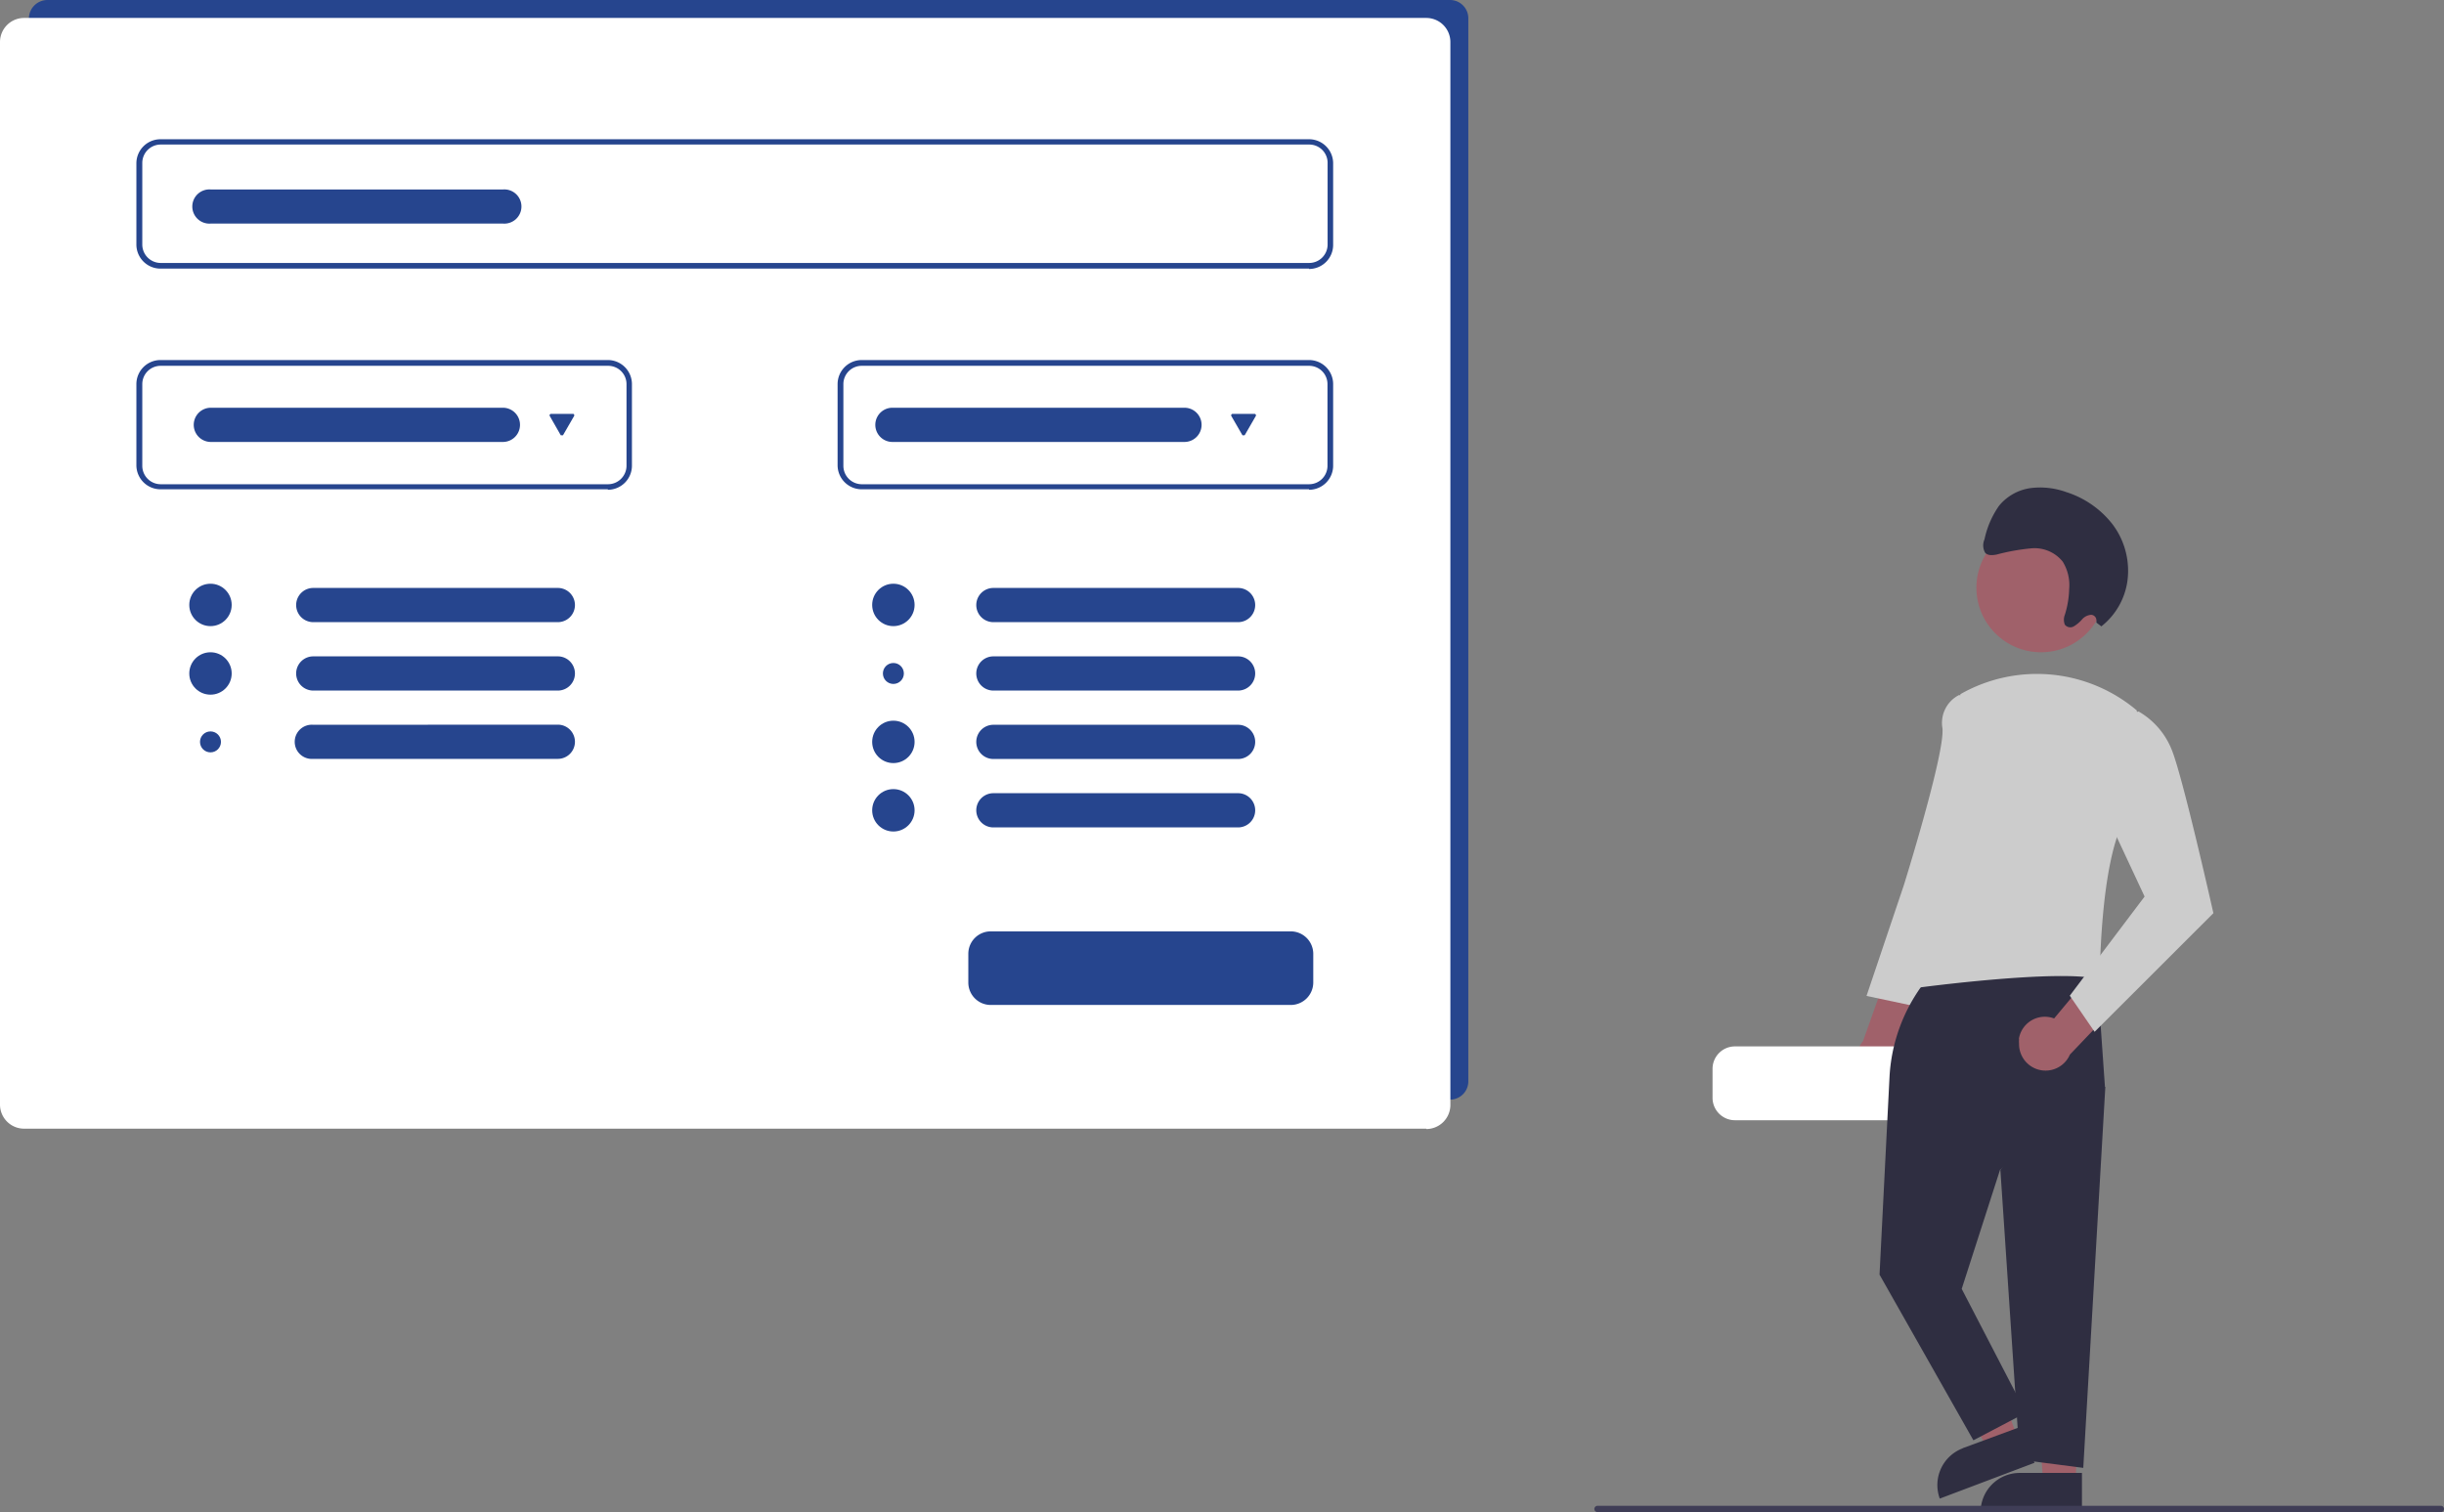 <svg id="Camada_1" data-name="Camada 1" xmlns="http://www.w3.org/2000/svg" viewBox="0 0 202.85 125.53"><rect x="0" y="0" width="202.85" height="125.53" fill="#808080" stroke="none"/><title>bombas&amp;amp;Bicos_img3</title><g id="Camada_1-2" data-name="Camada_1"><path d="M157.72,89.58a2.21,2.21,0,0,0,.17-3.37L161,79.07l-4,.68-2.37,6.68a2.2,2.2,0,0,0,1.71,3.6,2.25,2.25,0,0,0,1.34-.45Z" transform="translate(0 0)" fill="#a0616a" fill-rule="evenodd"/><path d="M163.74,57.93l-1.14-.23a2.59,2.59,0,0,0-1.38,2.75c.23,2.06-3.21,13.06-3.21,13.06l-3.09,9.17,4.35.92,2.87-10.54Z" transform="translate(0 0)" fill="#ccc" fill-rule="evenodd"/><path d="M168.94,93H144a1.86,1.86,0,0,1-1.86-1.85V88.72A1.86,1.86,0,0,1,144,86.87h24.9a1.85,1.85,0,0,1,1.85,1.85v2.41A1.85,1.85,0,0,1,168.94,93Z" transform="translate(0 0)" fill="#fff" fill-rule="evenodd"/><polygon points="167.46 119.36 164.95 120.29 160.18 111.04 163.89 109.67 167.46 119.36" fill="#a0616a" fill-rule="evenodd"/><path d="M162.89,120.23l4.85-1.79,1.12,3L161,124.41h0a3.26,3.26,0,0,1,1.92-4.18Z" transform="translate(0 0)" fill="#2f2e41" fill-rule="evenodd"/><polygon points="172.26 123.21 169.59 123.08 168.79 112.71 172.73 112.89 172.26 123.21" fill="#a0616a" fill-rule="evenodd"/><path d="M167.64,122.28h5.16v3.25h-8.41a3.24,3.24,0,0,1,3.25-3.25Z" transform="translate(0 0)" fill="#2f2e41" fill-rule="evenodd"/><path d="M160.3,80.85h0a14.15,14.15,0,0,0-3.47,8.53L156,105.82l7.79,13.75,4.36-2.29L162.82,107,166,97.12l8.71-6.88-.69-9.85-13.75.46Z" transform="translate(0 0)" fill="#2f2e41" fill-rule="evenodd"/><polygon points="172.45 89.33 174.74 90.24 172.91 121.86 167.64 121.18 166.03 97.12 172.45 89.33" fill="#2f2e41" fill-rule="evenodd"/><path d="M167.57,86.22a2.18,2.18,0,0,1,2.92-1.67l5-6,1.2,3.87-4.89,5.13a2.2,2.2,0,0,1-4.22-.9,2.69,2.69,0,0,1,0-.4Z" transform="translate(0 0)" fill="#a0616a" fill-rule="evenodd"/><circle cx="169.4" cy="48.79" r="5.36" fill="#a0616a"/><path d="M177.38,59a12.85,12.85,0,0,0-14.67-1.37S160.53,79.7,159.16,82c0,0,11.91-1.6,15.12-.69,0,0,0-9.62,2.06-13.29s1-9.05,1-9.05Z" transform="translate(0 0)" fill="#ccc" fill-rule="evenodd"/><path d="M175,59.54l2.51-.47a6.4,6.4,0,0,1,2.76,3.22c.92,2.29,3.44,13.52,3.44,13.52l-9.86,9.85-2.06-3L178,74.43l-3.21-6.87.23-8Z" transform="translate(0 0)" fill="#ccc" fill-rule="evenodd"/><path d="M174,51.66a.39.39,0,0,0,0-.15.46.46,0,0,0-.43-.47,1.1,1.1,0,0,0-.76.38,2.81,2.81,0,0,1-.67.57.58.58,0,0,1-.76-.13,1.12,1.12,0,0,1,0-.82,7.74,7.74,0,0,0,.36-2.14,3.71,3.71,0,0,0-.54-2.28,3,3,0,0,0-2.58-1.1,17.26,17.26,0,0,0-2.91.52c-.33.06-.73.1-.95-.16a1.24,1.24,0,0,1-.05-1.1A7.57,7.57,0,0,1,165.91,42a4.11,4.11,0,0,1,2.63-1.48,6.81,6.81,0,0,1,.78-.05,6.44,6.44,0,0,1,2.17.38,7.89,7.89,0,0,1,3.86,2.69,6.4,6.4,0,0,1,1.28,3.84,6.51,6.51,0,0,1-.06.88A5.82,5.82,0,0,1,174.41,52l-.42-.32Zm0,0Z" transform="translate(0 0)" fill="#2f2e41" fill-rule="evenodd"/><path d="M3.93,0A1.54,1.54,0,0,0,2.4,1.53V89.77a1.53,1.53,0,0,0,1.53,1.52H120.34a1.52,1.52,0,0,0,1.53-1.52V1.53A1.52,1.52,0,0,0,120.34,0Z" transform="translate(0 0)" fill="#26458e" fill-rule="evenodd"/><path d="M118.38,93.7H2a2,2,0,0,1-2-2V3.49a2,2,0,0,1,2-2H118.38a2,2,0,0,1,2,2V91.73a2,2,0,0,1-2,2Z" transform="translate(0 0)" fill="#fff" fill-rule="evenodd"/><path d="M50.45,40.62H13.32a2,2,0,0,1-2-2V31.89a2,2,0,0,1,2-2H50.45a2,2,0,0,1,2,2v6.77a2,2,0,0,1-2,2ZM13.33,30.37a1.52,1.52,0,0,0-1.52,1.53v6.77a1.53,1.53,0,0,0,1.52,1.53H50.46A1.54,1.54,0,0,0,52,38.67V31.9a1.52,1.52,0,0,0-1.53-1.53Z" transform="translate(0 0)" fill="#26458e" fill-rule="evenodd"/><path d="M108.65,40.62H71.52a2,2,0,0,1-2-2V31.89a2,2,0,0,1,2-2h37.13a2,2,0,0,1,2,2v6.77a2,2,0,0,1-2,2ZM71.54,30.37A1.52,1.52,0,0,0,70,31.9v6.77a1.53,1.53,0,0,0,1.53,1.53h37.13a1.53,1.53,0,0,0,1.52-1.53V31.9a1.52,1.52,0,0,0-1.52-1.53Z" transform="translate(0 0)" fill="#26458e" fill-rule="evenodd"/><path d="M107.13,83.43H82.23a1.86,1.86,0,0,1-1.86-1.85V79.17a1.86,1.86,0,0,1,1.86-1.85h24.9A1.87,1.87,0,0,1,109,79.17v2.41a1.87,1.87,0,0,1-1.86,1.85Z" transform="translate(0 0)" fill="#26458e" fill-rule="evenodd"/><path d="M26,48.81a1.42,1.42,0,1,0,0,2.84H46.3a1.42,1.42,0,1,0,0-2.84Z" transform="translate(0 0)" fill="#26458e" fill-rule="evenodd"/><path d="M26,54.49a1.42,1.42,0,1,0,0,2.84H46.3a1.42,1.42,0,1,0,0-2.84Z" transform="translate(0 0)" fill="#26458e" fill-rule="evenodd"/><path d="M26,60.17A1.42,1.42,0,1,0,26,63H46.3a1.42,1.42,0,1,0,0-2.84Z" transform="translate(0 0)" fill="#26458e" fill-rule="evenodd"/><path d="M82.45,48.81a1.42,1.42,0,0,0,0,2.84h20.31a1.42,1.42,0,1,0,0-2.84Z" transform="translate(0 0)" fill="#26458e" fill-rule="evenodd"/><path d="M82.45,54.49a1.42,1.42,0,0,0,0,2.84h20.31a1.42,1.42,0,1,0,0-2.84Z" transform="translate(0 0)" fill="#26458e" fill-rule="evenodd"/><path d="M82.45,60.17a1.42,1.42,0,0,0,0,2.84h20.31a1.42,1.42,0,0,0,0-2.84Z" transform="translate(0 0)" fill="#26458e" fill-rule="evenodd"/><path d="M82.45,65.85a1.42,1.42,0,0,0,0,2.84h20.31a1.42,1.42,0,0,0,0-2.84Z" transform="translate(0 0)" fill="#26458e" fill-rule="evenodd"/><path d="M17.5,33.85a1.42,1.42,0,1,0,0,2.84H41.74a1.42,1.42,0,0,0,0-2.84Z" transform="translate(0 0)" fill="#26458e" fill-rule="evenodd"/><path d="M17.5,15.73a1.42,1.42,0,1,0,0,2.83H41.74a1.42,1.42,0,1,0,0-2.83Z" transform="translate(0 0)" fill="#26458e" fill-rule="evenodd"/><path d="M45.73,34.36h0a.11.11,0,0,0-.11.11.08.08,0,0,0,0,.05l.92,1.61a.12.12,0,0,0,.1,0,.11.11,0,0,0,.09,0l.93-1.61a.07.07,0,0,0,0-.05.1.1,0,0,0-.11-.11H45.73Z" transform="translate(0 0)" fill="#26458e" fill-rule="evenodd"/><path d="M74.07,33.85a1.42,1.42,0,1,0,0,2.84H98.31a1.42,1.42,0,0,0,0-2.84Z" transform="translate(0 0)" fill="#26458e" fill-rule="evenodd"/><path d="M102.3,34.36h0a.11.11,0,0,0-.11.11.07.07,0,0,0,0,.05l.93,1.61a.12.12,0,0,0,.1,0,.12.12,0,0,0,.09,0l.93-1.61a.07.07,0,0,0,0-.05.11.11,0,0,0-.11-.11H102.3Z" transform="translate(0 0)" fill="#26458e" fill-rule="evenodd"/><circle cx="74.15" cy="55.91" r="0.87" fill="#26458e"/><circle cx="17.47" cy="61.59" r="0.87" fill="#26458e"/><path d="M202.59,125.53h-70a.26.26,0,0,1-.26-.26.26.26,0,0,1,.26-.26h70a.26.26,0,0,1,.26.26.26.26,0,0,1-.26.26Z" transform="translate(0 0)" fill="#3f3d56" fill-rule="evenodd"/><circle cx="17.47" cy="55.91" r="1.76" fill="#26458e"/><circle cx="17.47" cy="50.22" r="1.76" fill="#26458e"/><circle cx="74.15" cy="50.22" r="1.76" fill="#26458e"/><circle cx="74.15" cy="61.59" r="1.76" fill="#26458e"/><circle cx="74.15" cy="67.27" r="1.76" fill="#26458e"/><path d="M108.65,22.3H13.32a2,2,0,0,1-2-2V13.56a2,2,0,0,1,2-2h95.33a2,2,0,0,1,2,2v6.77a2,2,0,0,1-2,2ZM13.33,12a1.53,1.53,0,0,0-1.52,1.53v6.77a1.53,1.53,0,0,0,1.53,1.53h95.33a1.53,1.53,0,0,0,1.52-1.53V13.57A1.52,1.52,0,0,0,108.67,12Z" transform="translate(0 0)" fill="#26458e" fill-rule="evenodd"/></g></svg>